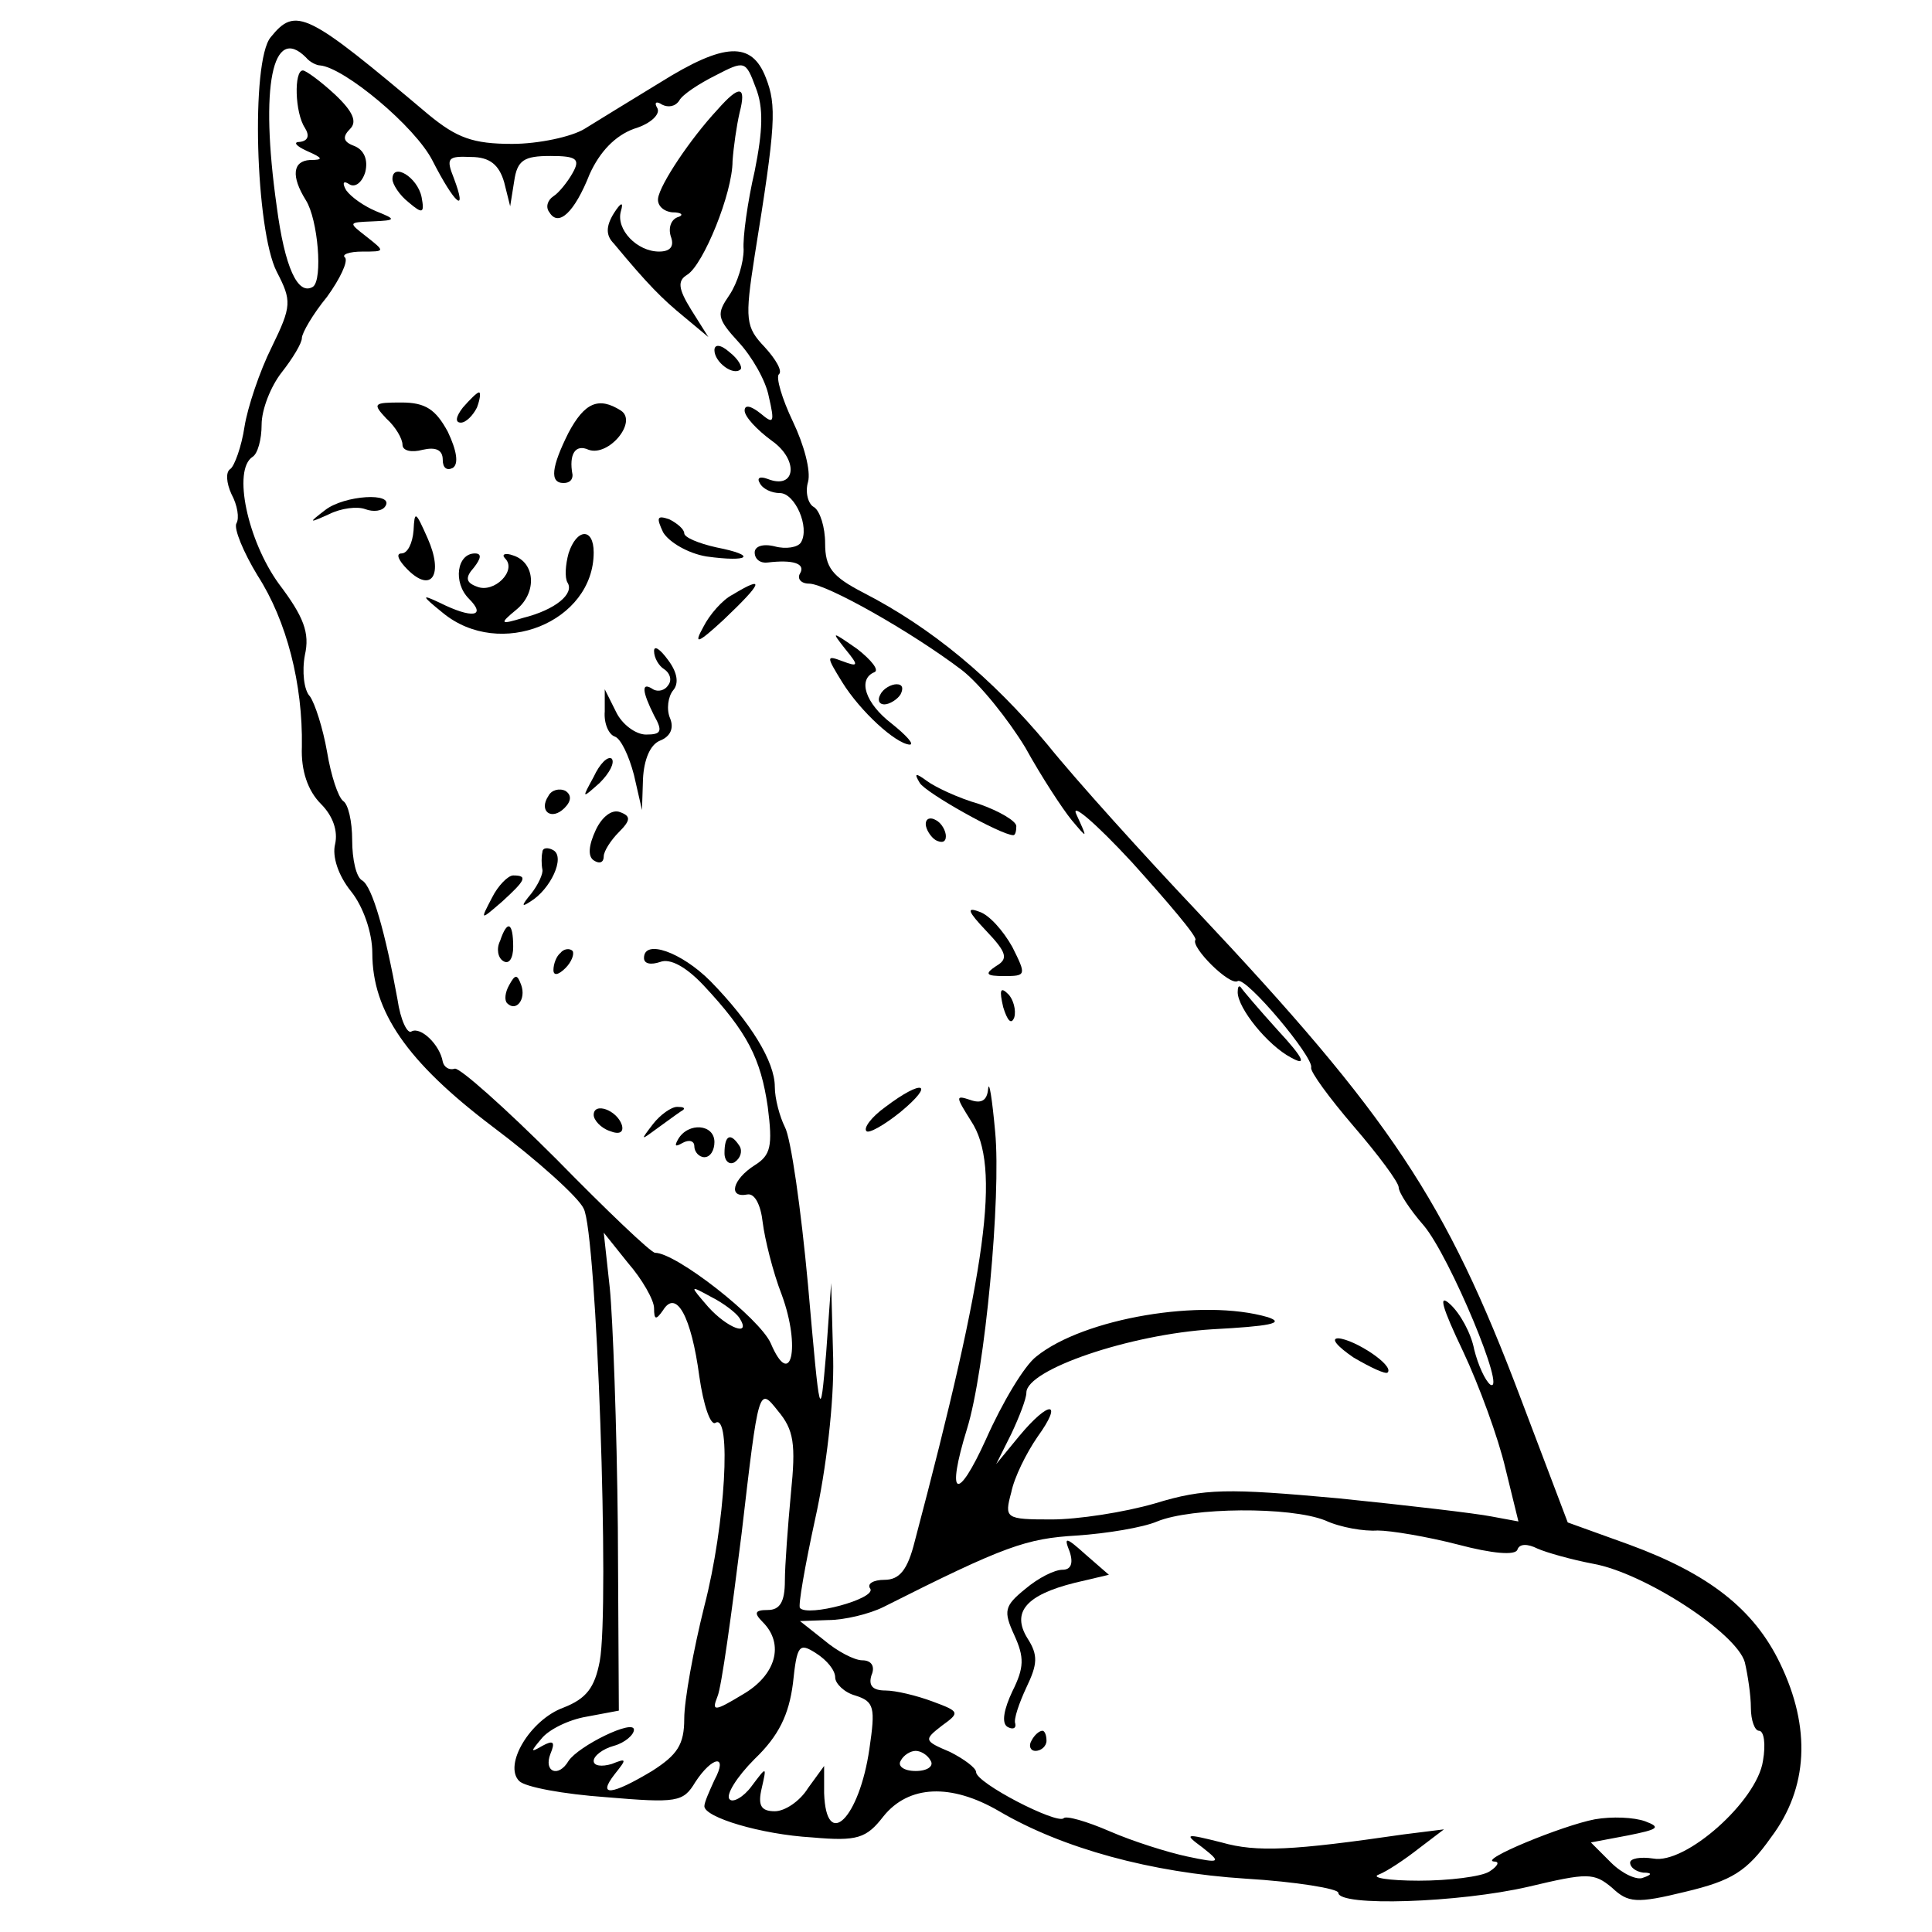 <?xml version="1.0" standalone="no"?>
<!DOCTYPE svg PUBLIC "-//W3C//DTD SVG 20010904//EN"
 "http://www.w3.org/TR/2001/REC-SVG-20010904/DTD/svg10.dtd">
<svg version="1.0" xmlns="http://www.w3.org/2000/svg"
 width="192pt" height="192pt" viewBox="0 0 192 192"
 preserveAspectRatio="xMidYMid meet">
<g transform="translate(0,192) scale(0.1,-0.1)"
fill="#000000" stroke="none">
<path d="M269 1883 c-20 -24 -15 -192 6 -233 15 -29 15 -34 -5 -75 -12 -24
-24 -60 -27 -79 -3 -20 -10 -39 -14 -42 -5 -3 -4 -14 1 -25 6 -11 8 -24 5 -29
-3 -5 7 -29 21 -52 29 -45 45 -108 44 -170 -1 -24 6 -44 19 -57 12 -12 17 -27
14 -40 -3 -12 3 -31 16 -47 12 -15 21 -41 21 -61 0 -58 34 -108 120 -173 44
-33 85 -70 90 -81 13 -23 26 -397 16 -450 -5 -26 -13 -37 -36 -46 -33 -12 -60
-57 -44 -73 6 -6 44 -13 86 -16 71 -6 77 -5 89 15 17 26 33 28 19 2 -5 -11
-10 -22 -10 -26 0 -11 56 -28 107 -31 45 -4 54 -1 71 21 25 31 67 33 115 5 63
-37 151 -61 245 -67 50 -3 92 -10 92 -14 0 -14 120 -10 189 6 59 14 65 14 83
-1 16 -15 24 -16 73 -4 46 11 61 20 85 54 37 49 40 109 9 173 -26 54 -71 89
-150 118 l-61 22 -47 124 c-74 196 -129 279 -322 484 -52 55 -119 129 -148
165 -55 66 -115 116 -183 151 -31 16 -38 25 -38 49 0 16 -5 32 -11 36 -6 3 -9
15 -6 25 3 11 -4 37 -15 60 -11 23 -17 44 -14 47 4 3 -3 15 -14 27 -19 20 -20
27 -10 91 21 130 22 149 11 177 -14 36 -41 35 -105 -5 -28 -17 -62 -38 -75
-46 -13 -8 -46 -15 -72 -15 -39 0 -55 6 -83 29 -121 102 -132 108 -157 77z
m35 -20 c4 -5 11 -8 14 -8 24 -2 95 -61 112 -95 22 -43 35 -54 21 -17 -8 20
-6 22 17 21 19 0 28 -8 33 -25 l6 -24 4 25 c3 21 10 25 36 25 26 0 30 -3 22
-17 -5 -9 -14 -20 -19 -23 -6 -4 -8 -11 -4 -16 9 -15 25 0 40 38 10 22 25 38
44 45 17 5 27 15 23 21 -3 5 -1 7 5 3 6 -3 13 -2 17 4 3 6 20 17 36 25 29 15
30 15 40 -12 8 -20 7 -43 -1 -83 -7 -30 -12 -66 -11 -78 0 -13 -6 -33 -14 -45
-13 -19 -13 -23 9 -47 13 -14 27 -38 30 -54 6 -26 5 -28 -8 -17 -10 8 -16 9
-16 3 0 -6 12 -19 27 -30 27 -19 24 -49 -4 -38 -8 3 -11 1 -8 -4 3 -6 12 -10
20 -10 15 0 30 -34 21 -49 -3 -5 -15 -7 -26 -4 -12 3 -20 0 -20 -6 0 -7 6 -11
13 -10 25 3 38 -1 32 -11 -3 -5 1 -10 9 -10 17 0 102 -48 152 -86 18 -14 46
-49 63 -77 16 -29 37 -61 46 -72 16 -19 16 -19 5 5 -7 14 18 -7 55 -47 36 -40
65 -74 63 -77 -5 -7 34 -46 42 -41 8 5 76 -76 73 -86 -1 -4 18 -30 42 -58 25
-29 45 -56 45 -61 0 -5 11 -22 25 -38 26 -31 83 -168 66 -158 -5 4 -12 19 -16
35 -3 16 -14 36 -24 45 -12 11 -8 -3 13 -47 16 -34 35 -86 42 -116 l13 -53
-27 5 c-15 3 -83 11 -152 18 -110 10 -133 10 -182 -5 -31 -9 -77 -16 -103 -16
-46 0 -47 1 -40 27 3 15 15 39 26 55 26 36 12 37 -18 1 l-23 -28 15 30 c8 17
15 35 15 41 0 23 103 58 185 63 56 3 73 6 55 12 -65 19 -183 -1 -230 -39 -12
-9 -34 -46 -50 -82 -29 -64 -40 -58 -19 10 18 58 34 231 28 295 -3 33 -6 52
-7 43 -1 -12 -7 -15 -18 -11 -15 5 -14 3 1 -21 30 -45 16 -146 -56 -418 -7
-28 -15 -38 -30 -38 -11 0 -18 -4 -14 -9 5 -10 -62 -28 -70 -19 -2 2 5 42 15
88 11 49 19 117 18 160 l-2 75 -5 -70 c-6 -69 -6 -68 -18 68 -7 76 -17 146
-23 157 -5 10 -10 28 -10 40 0 25 -24 64 -64 105 -29 29 -66 42 -66 23 0 -6 7
-7 16 -4 10 4 26 -5 43 -23 44 -47 57 -73 64 -121 5 -39 3 -48 -13 -58 -22
-14 -27 -33 -7 -29 7 1 13 -10 15 -28 2 -16 10 -49 19 -72 19 -52 9 -95 -11
-48 -11 25 -94 90 -115 90 -4 0 -48 42 -98 93 -51 51 -96 91 -101 90 -6 -2
-11 2 -12 7 -3 17 -22 35 -31 30 -4 -3 -11 11 -14 32 -12 66 -25 112 -35 118
-6 3 -10 21 -10 40 0 19 -4 36 -9 39 -5 4 -12 25 -16 49 -4 23 -12 48 -17 55
-6 6 -8 25 -5 41 5 22 -1 38 -26 71 -31 43 -46 113 -26 126 5 3 9 17 9 32 0
15 9 38 20 52 11 14 20 29 20 34 0 5 11 24 25 41 13 18 21 35 18 39 -4 3 4 6
17 6 23 0 23 0 4 15 -18 14 -18 14 6 15 24 1 24 2 4 10 -12 5 -25 14 -30 21
-4 7 -3 10 3 6 6 -4 13 2 16 12 3 12 -1 22 -11 26 -11 4 -12 9 -4 17 7 7 3 17
-15 34 -14 13 -29 24 -32 24 -9 0 -8 -42 2 -57 5 -8 3 -13 -5 -14 -7 0 -4 -4
7 -9 16 -7 17 -9 3 -9 -17 -1 -19 -16 -4 -40 12 -19 17 -79 7 -86 -15 -9 -28
19 -36 80 -17 120 -4 181 29 148z m346 -1243 c0 -12 2 -12 9 -2 13 21 28 -6
36 -66 4 -28 11 -49 16 -46 16 10 10 -101 -11 -182 -11 -44 -20 -94 -20 -112
0 -26 -7 -36 -32 -52 -40 -24 -55 -26 -37 -3 12 15 12 16 -3 10 -10 -3 -18 -2
-18 3 0 5 9 12 20 15 11 3 20 11 20 16 0 11 -55 -16 -65 -31 -10 -17 -25 -11
-18 7 5 12 3 14 -8 8 -12 -7 -12 -6 -1 7 7 9 27 19 45 22 l32 6 -1 182 c-1
101 -5 208 -8 238 l-6 55 24 -30 c14 -16 26 -37 26 -45z m85 -10 c12 -19 -12
-10 -31 11 -19 22 -19 22 3 10 12 -6 25 -16 28 -21z m51 -174 c-3 -32 -6 -72
-6 -87 0 -21 -5 -29 -17 -29 -13 0 -14 -3 -5 -12 22 -22 13 -53 -20 -72 -28
-17 -31 -17 -25 -2 4 9 14 82 24 162 17 146 17 146 36 122 16 -19 18 -33 13
-82z m531 -27 c15 -7 39 -11 52 -10 13 0 49 -6 80 -14 34 -9 57 -11 59 -5 2 6
10 6 20 1 9 -4 34 -11 55 -15 51 -9 143 -69 151 -98 3 -13 6 -33 6 -45 0 -13
4 -23 8 -23 5 0 7 -13 4 -30 -6 -40 -77 -103 -109 -97 -13 2 -23 0 -23 -4 0
-5 6 -9 13 -10 9 0 9 -2 0 -5 -6 -3 -21 4 -32 15 l-20 20 37 7 c30 6 33 8 17
14 -11 4 -33 5 -50 2 -32 -6 -117 -41 -100 -42 6 0 3 -5 -5 -10 -8 -5 -40 -9
-70 -9 -30 0 -48 3 -40 6 8 3 26 15 40 26 l25 19 -40 -5 c-110 -16 -146 -18
-181 -8 -36 9 -38 9 -19 -5 19 -15 18 -16 -15 -9 -19 4 -54 15 -77 25 -23 10
-44 16 -46 13 -7 -6 -87 35 -87 46 0 4 -12 13 -26 20 -26 11 -26 12 -8 26 18
13 18 14 -9 24 -16 6 -37 11 -47 11 -13 0 -17 5 -14 15 4 9 0 15 -9 15 -8 0
-25 9 -38 20 l-24 19 28 1 c16 0 41 6 55 13 121 61 142 68 192 71 30 2 66 8
80 14 34 14 132 15 167 1z m-487 -156 c0 -6 9 -15 20 -18 19 -6 20 -12 14 -53
-10 -69 -43 -102 -45 -44 l0 27 -16 -22 c-8 -13 -23 -23 -33 -23 -14 0 -17 6
-13 23 5 22 5 22 -10 2 -8 -11 -19 -17 -22 -13 -4 4 7 22 25 40 24 23 34 44
38 75 4 38 6 41 23 30 11 -7 19 -17 19 -24z m95 -83 c3 -5 -3 -10 -15 -10 -12
0 -18 5 -15 10 3 6 10 10 15 10 5 0 12 -4 15 -10z"/>
<path d="M713 1811 c-27 -29 -57 -74 -59 -88 -1 -7 5 -13 14 -14 10 0 12 -3 5
-5 -7 -3 -9 -12 -6 -20 3 -9 -1 -14 -12 -14 -22 0 -43 22 -38 40 3 10 0 9 -7
-2 -8 -13 -8 -22 0 -30 34 -41 48 -55 70 -73 l24 -20 -17 27 c-13 21 -14 29
-4 35 16 10 45 81 45 113 1 14 4 35 7 48 7 27 0 28 -22 3z"/>
<path d="M390 1742 c0 -5 7 -16 16 -23 14 -12 16 -11 13 5 -4 20 -29 35 -29
18z"/>
<path d="M710 1572 c0 -12 19 -26 26 -19 2 2 -2 10 -11 17 -9 8 -15 8 -15 2z"/>
<path d="M460 1515 c-7 -9 -8 -15 -2 -15 5 0 12 7 16 15 3 8 4 15 2 15 -2 0
-9 -7 -16 -15z"/>
<path d="M384 1504 c9 -8 16 -20 16 -26 0 -6 9 -8 20 -5 13 3 20 0 20 -10 0
-8 4 -11 10 -8 6 4 4 17 -5 36 -12 22 -22 29 -46 29 -28 0 -29 -1 -15 -16z"/>
<path d="M565 1490 c-17 -34 -19 -50 -5 -50 6 0 9 3 9 8 -4 21 3 31 16 25 20
-7 49 28 32 39 -22 14 -36 8 -52 -22z"/>
<path d="M323 1413 c-17 -13 -16 -13 4 -4 12 6 28 8 36 5 8 -3 17 -2 20 3 9
14 -41 11 -60 -4z"/>
<path d="M411 1393 c-1 -13 -6 -23 -12 -23 -6 0 -3 -7 6 -16 24 -24 36 -5 20
31 -12 27 -13 28 -14 8z"/>
<path d="M659 1391 c6 -10 25 -21 43 -24 43 -6 51 1 10 9 -18 4 -32 10 -32 14
0 4 -7 10 -15 14 -12 4 -13 2 -6 -13z"/>
<path d="M565 1370 c-3 -11 -4 -24 -1 -29 7 -11 -12 -27 -44 -35 -23 -7 -24
-6 -7 8 21 17 19 47 -3 54 -8 3 -12 1 -8 -3 12 -12 -11 -35 -28 -28 -11 4 -12
9 -3 19 7 9 8 14 1 14 -18 0 -22 -29 -6 -45 18 -18 3 -20 -29 -4 -19 9 -18 7
3 -10 57 -47 150 -9 150 60 0 25 -17 24 -25 -1z"/>
<path d="M728 1329 c-10 -5 -23 -20 -29 -32 -10 -18 -6 -17 20 7 39 37 42 45
9 25z"/>
<path d="M840 1275 c14 -17 13 -18 -3 -12 -16 6 -16 5 0 -21 18 -29 53 -61 67
-62 5 0 -3 9 -18 21 -26 20 -34 44 -17 51 5 2 -3 12 -17 23 -26 18 -26 18 -12
0z"/>
<path d="M650 1273 c0 -7 5 -15 10 -18 6 -4 8 -11 4 -16 -3 -5 -10 -7 -15 -4
-12 8 -11 -2 1 -26 9 -16 7 -19 -8 -19 -10 0 -24 10 -30 23 l-11 22 0 -22 c-1
-12 4 -23 10 -25 6 -2 14 -19 19 -38 l8 -35 1 31 c1 19 7 34 17 38 10 4 14 12
10 22 -4 9 -2 22 3 28 6 7 4 18 -5 30 -8 11 -14 15 -14 9z"/>
<path d="M875 1230 c-3 -5 -2 -10 4 -10 5 0 13 5 16 10 3 6 2 10 -4 10 -5 0
-13 -4 -16 -10z"/>
<path d="M590 1148 c-12 -22 -12 -22 6 -6 10 10 15 20 12 24 -4 3 -12 -5 -18
-18z"/>
<path d="M914 1142 c6 -10 81 -52 93 -52 2 0 3 4 3 9 0 5 -17 15 -37 22 -21 6
-44 17 -52 23 -11 8 -13 8 -7 -2z"/>
<path d="M545 1129 c-10 -15 3 -25 16 -12 7 7 7 13 1 17 -6 3 -14 1 -17 -5z"/>
<path d="M592 1095 c-7 -15 -8 -26 -2 -30 6 -4 10 -2 10 4 0 5 7 16 15 24 12
12 12 16 1 20 -8 3 -18 -5 -24 -18z"/>
<path d="M920 1101 c0 -5 5 -13 10 -16 6 -3 10 -2 10 4 0 5 -4 13 -10 16 -5 3
-10 2 -10 -4z"/>
<path d="M539 1073 c-1 -4 -1 -12 0 -17 1 -4 -4 -15 -11 -24 -10 -12 -10 -14
-1 -8 20 12 35 44 23 51 -5 3 -11 3 -11 -2z"/>
<path d="M489 1028 c-12 -23 -12 -23 10 -4 23 21 26 26 11 26 -5 0 -15 -10
-21 -22z"/>
<path d="M980 995 c21 -22 22 -28 10 -35 -12 -8 -10 -10 8 -10 22 0 22 1 8 29
-9 16 -23 32 -33 35 -13 5 -11 0 7 -19z"/>
<path d="M497 985 c-4 -8 -2 -17 3 -20 6 -4 10 3 10 14 0 25 -6 27 -13 6z"/>
<path d="M557 973 c-4 -3 -7 -11 -7 -17 0 -6 5 -5 12 2 6 6 9 14 7 17 -3 3 -9
2 -12 -2z"/>
<path d="M506 941 c-4 -7 -5 -15 -2 -18 9 -9 19 4 14 18 -4 11 -6 11 -12 0z"/>
<path d="M997 919 c4 -13 8 -18 11 -10 2 7 -1 18 -6 23 -8 8 -9 4 -5 -13z"/>
<path d="M1230 934 c0 -16 30 -53 53 -65 16 -9 13 -1 -13 27 -19 21 -36 41
-37 43 -2 2 -3 0 -3 -5z"/>
<path d="M880 820 c-14 -10 -22 -21 -19 -24 2 -3 18 6 34 19 35 29 22 33 -15
5z"/>
<path d="M590 812 c0 -5 7 -13 16 -16 10 -4 14 -1 12 6 -5 15 -28 23 -28 10z"/>
<path d="M649 803 c-13 -17 -13 -17 6 -3 11 8 22 16 24 17 2 2 0 3 -6 3 -6 0
-17 -8 -24 -17z"/>
<path d="M674 788 c-4 -7 -3 -8 4 -4 7 4 12 2 12 -3 0 -6 5 -11 10 -11 6 0 10
7 10 15 0 18 -26 20 -36 3z"/>
<path d="M720 774 c0 -8 5 -12 10 -9 6 4 8 11 5 16 -9 14 -15 11 -15 -7z"/>
<path d="M1345 571 c17 -10 32 -17 34 -15 7 7 -33 33 -49 34 -8 0 -1 -8 15
-19z"/>
<path d="M1063 378 c4 -12 1 -18 -7 -18 -8 0 -24 -8 -37 -19 -21 -17 -22 -22
-11 -46 10 -22 10 -32 -2 -56 -8 -17 -11 -31 -5 -35 5 -3 9 -2 8 3 -2 4 4 21
11 36 11 23 12 32 1 49 -16 26 -1 43 47 55 l34 8 -23 20 c-20 18 -22 18 -16 3z"/>
<path d="M1025 190 c-3 -5 -1 -10 4 -10 6 0 11 5 11 10 0 6 -2 10 -4 10 -3 0
-8 -4 -11 -10z"/>
</g>
</svg>
